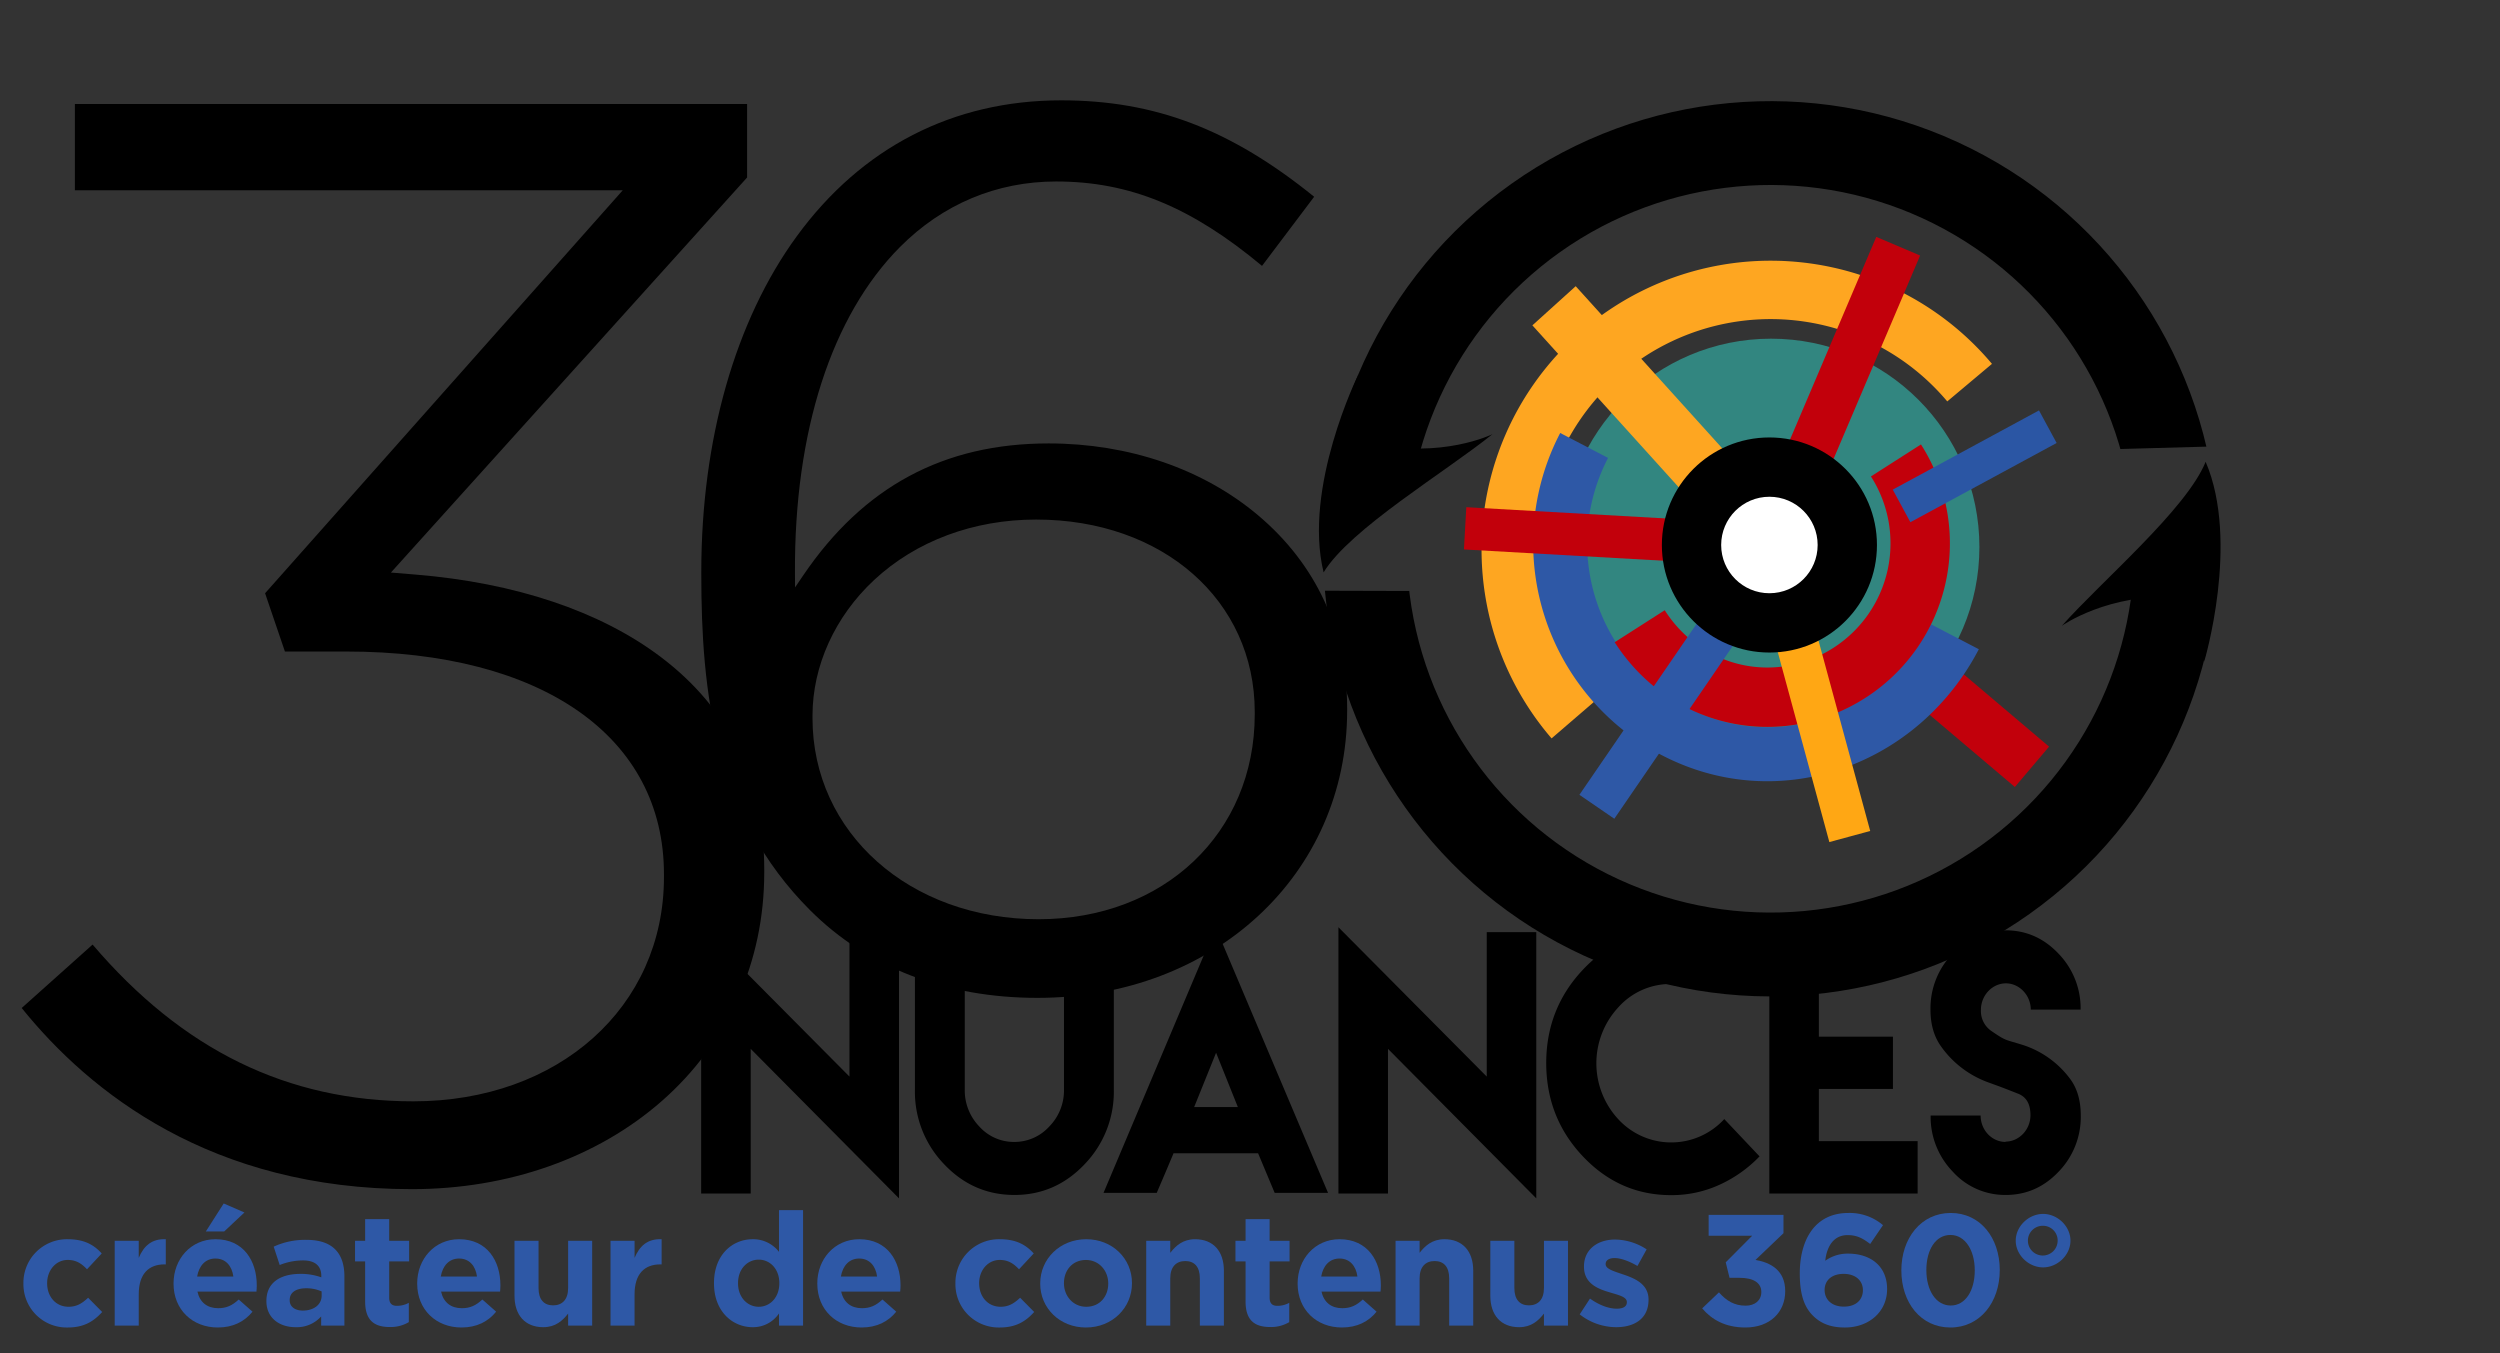 <svg xmlns="http://www.w3.org/2000/svg" xmlns:xlink="http://www.w3.org/1999/xlink" viewBox="0 0 1043.371 564.728">
  <rect x="0" y="0" width="1043.371" height="564.728" fill="#333333" stroke="none"/>
  <defs>
    <style>
      .cls-1, .cls-10, .cls-11, .cls-12, .cls-13, .cls-14, .cls-15, .cls-4, .cls-6, .cls-8, .cls-9 {
        fill: none;
      }

      .cls-2 {
        fill: #fff;
      }

      .cls-3 {
        clip-path: url(#clip-path);
      }

      .cls-4 {
        stroke: #000;
        stroke-width: 34.982px;
      }

      .cls-10, .cls-11, .cls-12, .cls-13, .cls-14, .cls-15, .cls-4, .cls-6, .cls-8, .cls-9 {
        stroke-miterlimit: 10;
      }

      .cls-5 {
        clip-path: url(#clip-path-2);
      }

      .cls-10, .cls-11, .cls-14, .cls-6 {
        stroke: #c2000b;
      }

      .cls-6 {
        stroke-width: 22.088px;
      }

      .cls-7 {
        fill: #328680;
      }

      .cls-8 {
        stroke: #fea621;
        stroke-width: 24.372px;
      }

      .cls-15, .cls-9 {
        stroke: #2e58a6;
      }

      .cls-9 {
        stroke-width: 22.53px;
      }

      .cls-10 {
        stroke-width: 24.783px;
      }

      .cls-11 {
        stroke-width: 19.879px;
      }

      .cls-12 {
        stroke: #2b56a4;
        stroke-width: 15.462px;
      }

      .cls-13 {
        stroke: #ffa714;
      }

      .cls-13, .cls-14, .cls-15 {
        stroke-width: 17.67px;
      }

      .cls-16 {
        fill: #2e58a6;
      }
    </style>
    <clipPath id="clip-path" transform="translate(-72.005 -152.407)">
      <polygon class="cls-1" points="1079.465 400.24 1076.274 577.366 515.535 569.334 519.324 398.644 1079.465 400.24"/>
    </clipPath>
    <clipPath id="clip-path-2" transform="translate(-72.005 -152.407)">
      <polygon class="cls-1" points="1115.376 164.857 1111.587 335.546 540.348 351.25 554.637 152.407 1115.376 164.857"/>
    </clipPath>
  </defs>
  <title>LOGO COULEUR</title>
  <g id="Calque_1" data-name="Calque 1">
    <circle class="cls-2" cx="734.615" cy="227.703" r="10.888"/>
    <g id="Calque_24" data-name="Calque 24">
      <path d="M243.859,648.7c-83.541,0-134.321-40.251-162.8-75.607l29.592-26.473c37.518,44.01,81.358,65.425,133.859,65.425,60.606,0,104.593-39.338,104.593-93.538v-1.3c0-57.3-50.794-92.888-132.56-92.888H190.917L182.638,400,331.919,231.807H103.259V195.8h280.55v30.681L235.15,391.36l10.246.84c41.629,3.412,76.978,15.264,102.229,34.278,28.757,21.652,43.338,51.522,43.338,88.779v1.3c0,37.27-15.151,71.109-42.66,95.282C321.249,635.61,284.158,648.7,243.859,648.7Z" transform="translate(-72.005 -152.407)"/>
    </g>
    <g id="Calque_23" data-name="Calque 23">
      <path d="M504.952,568.866c-38.122,0-70.912-12.64-94.825-36.553-39.933-39.931-45.437-91.023-45.437-140.288V390.98c0-55.034,14.138-104.727,39.812-139.923,27.093-37.144,65.262-56.776,110.378-56.776,39.08,0,70.75,12.05,105.583,40.24l-21.756,28.852c-29.6-24.673-55.387-35.225-85.918-35.225-24.846,0-47.382,9.457-65.176,27.349-28.59,28.749-44.156,77.053-43.831,136.016l.033,6.054,3.4-5.01c25.155-37.072,58.663-55.092,102.438-55.092,33.471,0,64.543,10.676,87.494,30.061,24.264,20.495,37.089,48.3,37.089,80.414v1.045C634.239,517.328,578.658,568.866,504.952,568.866Zm-.523-199.623c-26.122,0-50.122,8.948-67.581,25.2C420.485,409.667,411.1,430.31,411.1,451.076v1.045c0,47.845,40.573,83.923,94.374,83.923,52.262,0,90.194-35.955,90.194-85.492v-1.045C595.668,403,557.3,369.243,504.429,369.243Z" transform="translate(-72.005 -152.407)"/>
    </g>
    <g id="Calque_2" data-name="Calque 2">
      <g class="cls-3">
        <circle class="cls-4" cx="810.571" cy="381.614" r="169.268" transform="matrix(0.996, -0.093, 0.093, 0.996, -103.874, -75.669)"/>
      </g>
      <g class="cls-5">
        <circle class="cls-4" cx="810.571" cy="381.614" r="169.268" transform="matrix(0.996, -0.093, 0.093, 0.996, -103.874, -75.669)"/>
      </g>
      <path d="M694.87,333.619s-21.136,10.415-50.509,3.8c-9.652-2.173-5.6-28.389-5.6-28.389s-23.022,46.847-14.349,82.249C635.431,373.156,675.459,349.287,694.87,333.619Z" transform="translate(-72.005 -152.407)"/>
      <path d="M932.5,413.6s19.134-13.75,49.2-12.06c9.878.555,10.2,27.08,10.2,27.08s15-50,.622-83.489C984.627,364.826,949.071,394.955,932.5,413.6Z" transform="translate(-72.005 -152.407)"/>
    </g>
    <g id="Calque_12" data-name="Calque 12">
      <g>
        <path d="M426.526,601.72v-60.3H447.2V652.544l-61.89-62.4v60.369H364.635V539.388Z" transform="translate(-72.005 -152.407)"/>
        <path d="M536.858,541.418V607.2a43.563,43.563,0,0,1-12.16,31.063c-8.129,8.6-17.922,12.858-29.314,12.858-11.456,0-21.249-4.262-29.378-12.858a43.563,43.563,0,0,1-12.16-31.063V541.418h20.8v65.716a21.677,21.677,0,0,0,6.081,15.429,19.388,19.388,0,0,0,14.592,6.43,19.589,19.589,0,0,0,14.592-6.43,21.468,21.468,0,0,0,6.144-15.429V541.418Z" transform="translate(-72.005 -152.407)"/>
        <path d="M561.809,633.663c-2.3,5.548-4.672,11.031-7.041,16.581H532.56l46.786-110.856L626.26,650.244H603.986c-2.3-5.483-4.607-11.033-6.912-16.514H561.936Zm26.817-19.221-9.089-22.67-9.152,22.67Z" transform="translate(-72.005 -152.407)"/>
        <path d="M692.494,601.72v-60.3h20.673V652.544l-61.89-62.4v60.369H630.6V539.388Z" transform="translate(-72.005 -152.407)"/>
        <path d="M769.352,541.148a47.79,47.79,0,0,1,20.225,4.331,55.211,55.211,0,0,1,16.705,11.775l-14.722,6.73c-6.208-6.5-13.568-.91-22.08-.91A29.138,29.138,0,0,0,747.4,572.82a34.359,34.359,0,0,0,0,46.7,30.031,30.031,0,0,0,44.227-.067l14.721,15.565a54.242,54.242,0,0,1-16.705,11.844,47.789,47.789,0,0,1-20.224,4.331q-21.505,0-36.8-16.176-15.265-16.139-15.3-38.913,0-22.739,15.3-38.982,15.265-16.242,36.8-16.242Z" transform="translate(-72.005 -152.407)"/>
        <path d="M872.324,541.418v10.748L831.106,563.21V585.07H862.02v21.792H831.106v21.792h41.218v21.859H810.432v-109.1Z" transform="translate(-72.005 -152.407)"/>
        <path d="M908.986,628.857c5.7,0,10.432-5.009,10.432-11.031,0-4.67-1.728-7.647-5.248-9-7.424-2.91-5.633-2.233-12.865-4.873a41.4,41.4,0,0,1-19.394-15.093c-2.816-4.06-4.223-9.068-4.223-15.091a32.791,32.791,0,0,1,9.216-23.35,29.369,29.369,0,0,1,22.145-9.745q12.865,0,22.081,9.745a32.791,32.791,0,0,1,9.216,23.35h-20.8c0-5.956-4.737-10.964-10.369-10.964-5.7,0-10.432,5.009-10.432,11.031a10.07,10.07,0,0,0,4.48,8.934c6.144,4.2,5.44,3.382,12.8,5.684A39.775,39.775,0,0,1,936.059,602.8c2.881,3.924,4.353,9,4.353,15.16a32.832,32.832,0,0,1-9.217,23.415q-9.216,9.745-22.08,9.745a29.367,29.367,0,0,1-22.145-9.745,32.832,32.832,0,0,1-9.217-23.415h20.865c0,6.089,4.672,11.031,10.432,11.031Z" transform="translate(-72.005 -152.407)"/>
      </g>
    </g>
  </g>
  <g id="Calque_17" data-name="Calque 17">
    <g id="iris_-_copie_2" data-name="iris - copie 2">
      <line class="cls-6" x1="848.039" y1="320.03" x2="739.032" y2="227.703"/>
      <circle class="cls-7" cx="739.153" cy="228.297" r="86.95"/>
      <circle class="cls-2" cx="742.143" cy="226.272" r="21.186"/>
    </g>
    <path class="cls-8" d="M894.022,312.1A108.456,108.456,0,1,0,728.787,452.622" transform="translate(-72.005 -152.407)"/>
    <path class="cls-9" d="M733.14,338.314A88.4,88.4,0,0,0,770.7,457.56c43.3,22.558,94.623,3.894,117.18-39.406" transform="translate(-72.005 -152.407)"/>
    <path class="cls-10" d="M756.335,413.766c19.108,29.877,57.567,38.606,87.443,19.5a64.215,64.215,0,0,0,19.5-88.7" transform="translate(-72.005 -152.407)"/>
    <g id="Calque_18" data-name="Calque 18">
      <line class="cls-8" x1="648.574" y1="127.613" x2="739.032" y2="227.703"/>
      <line class="cls-11" x1="792.209" y1="102.758" x2="739.032" y2="227.703"/>
      <line class="cls-12" x1="793.612" y1="211.143" x2="854.653" y2="178.083"/>
      <line class="cls-13" x1="772.002" y1="349.12" x2="739.032" y2="227.703"/>
      <line class="cls-14" x1="739.032" y1="227.703" x2="611.464" y2="220.494"/>
      <line class="cls-15" x1="742.143" y1="226.272" x2="666.449" y2="336.707"/>
    </g>
  </g>
  <g id="Calque_21" data-name="Calque 21">
    <circle cx="738.459" cy="227.453" r="44.884"/>
    <circle class="cls-2" cx="738.459" cy="227.453" r="20.133"/>
    <g>
      <path class="cls-16" d="M100.2,706.438a18.069,18.069,0,0,1-18.421-18.288v-.133A18.17,18.17,0,0,1,100.328,669.6c6.668,0,10.828,2.245,14.129,5.942l-6.14,6.6c-2.245-2.377-4.49-3.9-8.055-3.9-5.018,0-8.583,4.424-8.583,9.64v.132c0,5.414,3.5,9.771,8.979,9.771,3.367,0,5.678-1.452,8.121-3.763l5.876,5.942C111.222,703.73,107.26,706.438,100.2,706.438Z" transform="translate(-72.005 -152.407)"/>
      <path class="cls-16" d="M140.671,680.094c-6.668,0-10.762,4.027-10.762,12.479v13.073H119.873v-35.39h10.036v7.131c2.047-4.886,5.348-8.055,11.291-7.791v10.5Z" transform="translate(-72.005 -152.407)"/>
      <path class="cls-16" d="M179.033,691.45H154.406c.991,4.556,4.16,6.933,8.649,6.933,3.367,0,5.81-1.057,8.583-3.632l5.744,5.084c-3.3,4.094-8.055,6.6-14.459,6.6-10.63,0-18.487-7.461-18.487-18.288v-.133c0-10.1,7.2-18.421,17.5-18.421,11.818,0,17.232,9.178,17.232,19.214v.132C179.165,689.932,179.1,690.525,179.033,691.45Zm-17.1-13.8c-4.16,0-6.867,2.971-7.659,7.526h15.12C168.8,680.688,166.158,677.651,161.933,677.651Zm-4.027-11.291,7.461-11.686,8.649,3.763-8.451,7.923Z" transform="translate(-72.005 -152.407)"/>
      <path class="cls-16" d="M206.04,705.646v-3.829a13.608,13.608,0,0,1-10.7,4.489c-6.668,0-12.148-3.829-12.148-10.828v-.132c0-7.725,5.876-11.29,14.261-11.29a25.148,25.148,0,0,1,8.649,1.452v-.594c0-4.16-2.575-6.471-7.593-6.471a26.033,26.033,0,0,0-9.772,1.915l-2.509-7.659a31.222,31.222,0,0,1,13.733-2.839c10.96,0,15.78,5.678,15.78,15.251v20.534Zm.2-14.262a15.565,15.565,0,0,0-6.4-1.32c-4.292,0-6.933,1.717-6.933,4.886v.133c0,2.706,2.245,4.291,5.48,4.291,4.688,0,7.857-2.575,7.857-6.206Z" transform="translate(-72.005 -152.407)"/>
      <path class="cls-16" d="M234.7,706.239c-6.14,0-10.3-2.442-10.3-10.63V678.84h-4.226v-8.584H224.4v-9.045h10.036v9.045h8.319v8.584h-8.319v15.119c0,2.311.99,3.434,3.235,3.434a10.2,10.2,0,0,0,4.952-1.255v8.056A14.8,14.8,0,0,1,234.7,706.239Z" transform="translate(-72.005 -152.407)"/>
      <path class="cls-16" d="M280.718,691.45H256.09c.991,4.556,4.16,6.933,8.649,6.933,3.367,0,5.81-1.057,8.583-3.632l5.744,5.084c-3.3,4.094-8.055,6.6-14.459,6.6-10.63,0-18.487-7.461-18.487-18.288v-.133c0-10.1,7.2-18.421,17.5-18.421,11.818,0,17.232,9.178,17.232,19.214v.132C280.85,689.932,280.784,690.525,280.718,691.45Zm-17.1-13.8c-4.16,0-6.867,2.971-7.659,7.526h15.12C270.484,680.688,267.843,677.651,263.617,677.651Z" transform="translate(-72.005 -152.407)"/>
      <path class="cls-16" d="M309.11,705.646v-5.018c-2.311,2.971-5.282,5.678-10.366,5.678-7.593,0-12.017-5.018-12.017-13.139V670.256h10.036V690c0,4.753,2.245,7.2,6.074,7.2s6.272-2.443,6.272-7.2V670.256h10.036v35.39Z" transform="translate(-72.005 -152.407)"/>
      <path class="cls-16" d="M347.6,680.094c-6.668,0-10.762,4.027-10.762,12.479v13.073H326.807v-35.39h10.036v7.131c2.047-4.886,5.348-8.055,11.291-7.791v10.5Z" transform="translate(-72.005 -152.407)"/>
      <path class="cls-16" d="M397.125,705.646v-5.084a13,13,0,0,1-11.026,5.744c-8.253,0-16.11-6.471-16.11-18.289v-.132c0-11.818,7.725-18.289,16.11-18.289a13.591,13.591,0,0,1,11.026,5.282V657.447h10.036v48.2Zm.132-17.761c0-5.876-3.9-9.771-8.583-9.771s-8.649,3.829-8.649,9.771v.132c0,5.877,3.961,9.771,8.649,9.771s8.583-3.895,8.583-9.771Z" transform="translate(-72.005 -152.407)"/>
      <path class="cls-16" d="M447.7,691.45H423.075c.99,4.556,4.16,6.933,8.649,6.933,3.367,0,5.81-1.057,8.583-3.632l5.744,5.084c-3.3,4.094-8.055,6.6-14.459,6.6-10.63,0-18.487-7.461-18.487-18.288v-.133c0-10.1,7.2-18.421,17.5-18.421,11.818,0,17.232,9.178,17.232,19.214v.132C447.834,689.932,447.769,690.525,447.7,691.45Zm-17.1-13.8c-4.16,0-6.867,2.971-7.659,7.526h15.12C437.469,680.688,434.828,677.651,430.6,677.651Z" transform="translate(-72.005 -152.407)"/>
      <path class="cls-16" d="M489.168,706.438a18.069,18.069,0,0,1-18.421-18.288v-.133A18.17,18.17,0,0,1,489.3,669.6c6.668,0,10.828,2.245,14.129,5.942l-6.14,6.6c-2.245-2.377-4.49-3.9-8.055-3.9-5.018,0-8.583,4.424-8.583,9.64v.132c0,5.414,3.5,9.771,8.979,9.771,3.367,0,5.678-1.452,8.121-3.763l5.876,5.942C500.195,703.73,496.233,706.438,489.168,706.438Z" transform="translate(-72.005 -152.407)"/>
      <path class="cls-16" d="M525.22,706.438c-10.96,0-19.081-8.121-19.081-18.288v-.133c0-10.168,8.187-18.421,19.213-18.421,10.96,0,19.081,8.121,19.081,18.289v.132C544.434,698.185,536.247,706.438,525.22,706.438Zm9.31-18.421c0-5.216-3.763-9.771-9.31-9.771-5.744,0-9.177,4.424-9.177,9.64v.132c0,5.216,3.763,9.771,9.31,9.771,5.744,0,9.177-4.423,9.177-9.639Z" transform="translate(-72.005 -152.407)"/>
      <path class="cls-16" d="M572.76,705.646V685.9c0-4.754-2.245-7.2-6.074-7.2s-6.272,2.443-6.272,7.2v19.741H550.378v-35.39h10.036v5.019c2.311-2.972,5.282-5.679,10.366-5.679,7.593,0,12.017,5.019,12.017,13.14v22.91Z" transform="translate(-72.005 -152.407)"/>
      <path class="cls-16" d="M602.143,706.239c-6.14,0-10.3-2.442-10.3-10.63V678.84h-4.226v-8.584h4.226v-9.045h10.036v9.045H610.2v8.584h-8.319v15.119c0,2.311.99,3.434,3.235,3.434a10.2,10.2,0,0,0,4.951-1.255v8.056A14.8,14.8,0,0,1,602.143,706.239Z" transform="translate(-72.005 -152.407)"/>
      <path class="cls-16" d="M648.164,691.45H623.537c.99,4.556,4.159,6.933,8.648,6.933,3.368,0,5.811-1.057,8.584-3.632l5.744,5.084c-3.3,4.094-8.056,6.6-14.46,6.6-10.63,0-18.486-7.461-18.486-18.288v-.133c0-10.1,7.2-18.421,17.5-18.421,11.818,0,17.232,9.178,17.232,19.214v.132C648.3,689.932,648.23,690.525,648.164,691.45Zm-17.1-13.8c-4.159,0-6.866,2.971-7.659,7.526h15.12C637.93,680.688,635.289,677.651,631.063,677.651Z" transform="translate(-72.005 -152.407)"/>
      <path class="cls-16" d="M676.82,705.646V685.9c0-4.754-2.245-7.2-6.074-7.2s-6.272,2.443-6.272,7.2v19.741H654.438v-35.39h10.036v5.019c2.311-2.972,5.282-5.679,10.366-5.679,7.593,0,12.017,5.019,12.017,13.14v22.91Z" transform="translate(-72.005 -152.407)"/>
      <path class="cls-16" d="M716.371,705.646v-5.018c-2.312,2.971-5.282,5.678-10.366,5.678-7.593,0-12.017-5.018-12.017-13.139V670.256h10.036V690c0,4.753,2.244,7.2,6.074,7.2s6.272-2.443,6.272-7.2V670.256h10.035v35.39Z" transform="translate(-72.005 -152.407)"/>
      <path class="cls-16" d="M746.48,706.306a24.789,24.789,0,0,1-15.186-5.348l4.291-6.6c3.83,2.772,7.857,4.226,11.158,4.226,2.905,0,4.226-1.057,4.226-2.642v-.132c0-2.179-3.433-2.905-7.328-4.094-4.952-1.452-10.564-3.763-10.564-10.63v-.132c0-7.2,5.811-11.224,12.941-11.224a24.5,24.5,0,0,1,13.205,4.093l-3.83,6.933c-3.5-2.047-7-3.3-9.573-3.3-2.443,0-3.7,1.057-3.7,2.442v.133c0,1.98,3.367,2.9,7.2,4.226,4.952,1.65,10.7,4.027,10.7,10.5v.133C760.016,702.74,754.14,706.306,746.48,706.306Z" transform="translate(-72.005 -152.407)"/>
      <path class="cls-16" d="M785.106,668.144v-8.716h31.229v7.659L804.65,678.245c6.338,1.057,12.412,4.357,12.412,13.007,0,8.781-6.338,15.186-16.638,15.186-8.319,0-14.063-3.3-18.025-7.988l7-6.669c3.169,3.565,6.47,5.546,11.158,5.546,3.829,0,6.536-2.179,6.536-5.678,0-3.83-3.235-5.942-9.045-5.942h-4.226l-1.585-6.471,11.026-11.092Z" transform="translate(-72.005 -152.407)"/>
      <path class="cls-16" d="M852.521,671.577c-3.037-2.312-5.479-3.7-9.441-3.7-5.744,0-8.649,4.622-9.31,10.7a15.984,15.984,0,0,1,9.573-2.971c9.178,0,16.242,5.084,16.242,14.789,0,9.508-7.593,16.044-17.628,16.044-6.009,0-10.1-1.717-13.338-4.951-3.367-3.367-5.479-8.319-5.479-17.562,0-14.328,6.471-25.288,20.27-25.288a21.4,21.4,0,0,1,14.459,5.084Zm-11.092,12.479c-5.019,0-7.923,2.772-7.923,6.734,0,4.027,3.037,6.933,8.055,6.933s7.923-2.839,7.923-6.867C849.483,686.895,846.446,684.056,841.429,684.056Z" transform="translate(-72.005 -152.407)"/>
      <path class="cls-16" d="M886,706.438c-12.347,0-20.468-10.365-20.468-23.835s8.253-23.967,20.6-23.967S906.6,669,906.6,682.471,898.344,706.438,886,706.438Zm0-38.624c-6.141,0-10.036,6.14-10.036,14.657s4.027,14.79,10.168,14.79,10.036-6.207,10.036-14.658S892.137,667.813,886,667.813Z" transform="translate(-72.005 -152.407)"/>
      <path class="cls-16" d="M924.689,681.349c-6.008,0-11.422-5.15-11.422-11.158s5.414-11.158,11.422-11.158,11.423,5.149,11.423,11.158S930.7,681.349,924.689,681.349Zm0-17.365a6.208,6.208,0,1,0,6.074,6.207A6.128,6.128,0,0,0,924.689,663.983Z" transform="translate(-72.005 -152.407)"/>
    </g>
  </g>
</svg>
